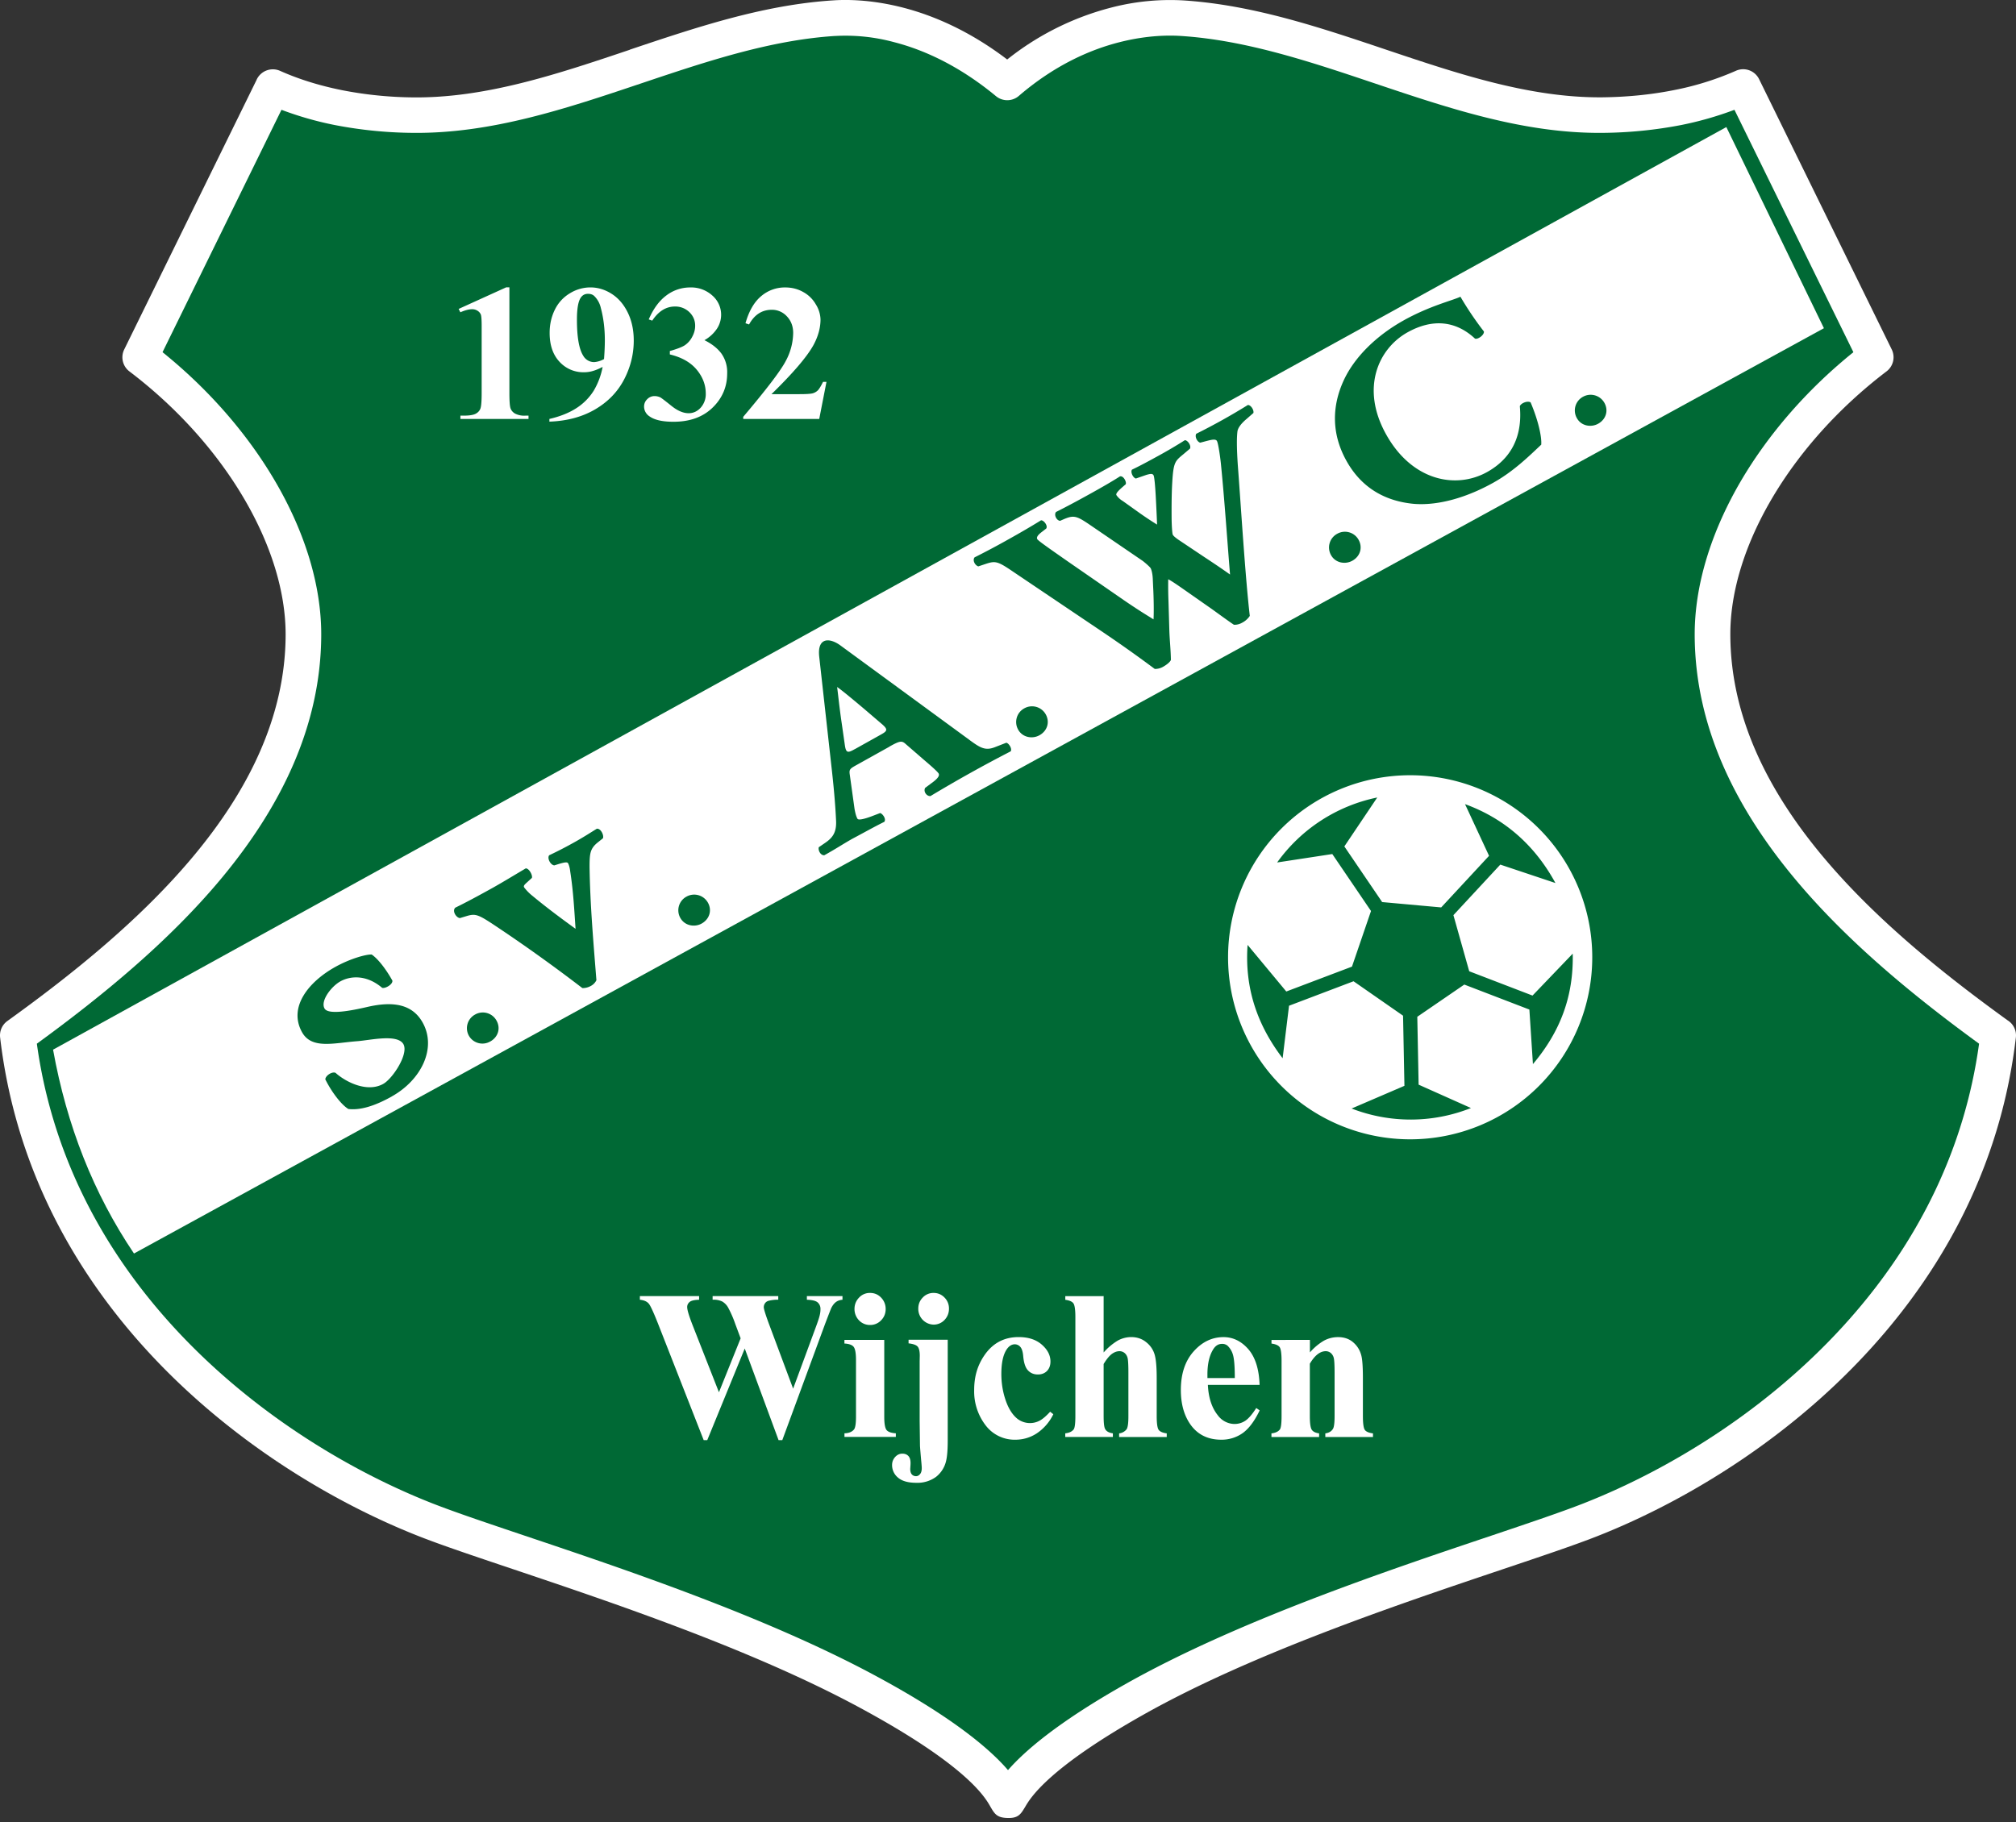 <svg xmlns="http://www.w3.org/2000/svg" width="500" height="452" fill="none"><rect width="100%" height="100%" fill="#333333" stroke="none"/><path fill="#fff" d="M156.2 12.32C172.7 6.78 189.24 1.22 206.56.1c2.9-.2 9.2-.33 17.44 1.8 7.38 1.91 16.34 5.66 25.8 12.86a69 69 0 0 1 25.76-12.87A58 58 0 0 1 293.45.1c17.31 1.11 33.86 6.68 50.33 12.22 17.9 6.01 35.71 12 53.71 11.82 5.76-.07 11.76-.6 17.74-1.8a72 72 0 0 0 15.3-4.78 4.4 4.4 0 0 1 5.76 2.09l32.89 67.04a4.4 4.4 0 0 1-1.3 5.45c-11.87 9.03-21.65 20.02-28.44 31.57-6.62 11.27-10.34 23-10.29 33.84.08 20.43 9.42 38.6 22.54 54.44 13.36 16.12 30.62 29.85 46.21 41.12a4.4 4.4 0 0 1 2.07 4.26c-3.43 29.22-15.83 53.41-32.13 72.76-21.12 25.08-48.79 41.97-71.86 51.03-5.54 2.18-13.7 4.92-23.37 8.17-25.7 8.65-62.25 20.93-89.17 36.13-23.52 13.27-27.87 20.56-29.12 22.68-1.18 1.98-1.76 2.95-4.5 2.86-2.61-.08-3.16-1.03-4.25-2.92-1.27-2.22-5.84-10.21-32.9-24.75-26.53-14.24-60.81-25.77-85.27-34-9.67-3.25-17.84-5.99-23.38-8.17-23.07-9.06-50.74-25.95-71.87-51.03C15.86 310.79 3.46 286.6.03 257.38a4.4 4.4 0 0 1 1.8-4.09C17.5 242 34.87 228.21 48.3 212c13.12-15.84 22.46-34.03 22.54-54.44.04-10.84-3.69-22.58-10.3-33.85-6.75-11.52-16.5-22.48-28.32-31.48a4.4 4.4 0 0 1-1.41-5.54l32.82-66.86v-.02a4.43 4.43 0 0 1 5.84-2.23c4.83 2.16 10 3.71 15.3 4.78a96 96 0 0 0 17.73 1.8c18 .19 35.83-5.8 53.72-11.82z"/><path fill="#006935" d="M207.1 8.92c-16.19 1.04-32.16 6.42-48.09 11.77-18.58 6.24-37.1 12.47-56.58 12.27a106 106 0 0 1-19.39-1.94 83 83 0 0 1-13.23-3.78l-29.5 60.13c11.53 9.29 21.07 20.32 27.85 31.88 7.4 12.59 11.56 25.88 11.51 38.35-.09 22.8-10.26 42.79-24.55 60.05-13.37 16.14-30.38 29.89-45.98 41.27 3.62 26.2 14.97 48 29.76 65.56 20.03 23.8 46.36 39.84 68.33 48.47 5.55 2.18 13.52 4.86 22.96 8.04 24.78 8.33 59.52 20 86.65 34.57 20.12 10.8 29.04 18.77 33.16 23.57 3.86-4.43 11.87-11.6 29.1-21.33 27.71-15.64 64.69-28.07 90.7-36.81 9.43-3.18 17.4-5.86 22.95-8.04 21.98-8.63 48.3-24.67 68.33-48.47 14.8-17.56 26.15-39.36 29.76-65.56-15.6-11.37-32.6-25.12-45.98-41.27-14.3-17.26-24.46-37.24-24.55-60.05-.05-12.47 4.12-25.75 11.5-38.35 6.8-11.56 16.34-22.6 27.86-31.88l-29.5-60.13a84 84 0 0 1-13.23 3.78 107 107 0 0 1-19.39 1.94c-19.49.2-38-6.03-56.58-12.27-15.93-5.35-31.9-10.73-48.1-11.77-2.5-.16-8.02-.28-15.18 1.54-7.21 1.82-16.04 5.63-25 13.33a4.4 4.4 0 0 1-5.69.05c-9.36-7.74-18.17-11.56-25.25-13.38a46 46 0 0 0-14.66-1.53z"/><path fill="#fff" fill-rule="evenodd" d="m13.16 260.4 415-228.88 24.2 49.9L33.23 310.97c-10.02-14.86-16.68-31.74-20.07-50.58" clip-rule="evenodd"/><path fill="#006935" d="M97.19 271.99c7.24-4.04 11.16-11.9 7.67-18.25-2.55-4.64-7.34-5.42-13.75-3.94-4.02.93-9.7 2.03-10.62.39-1.07-1.92 1.69-5.48 3.92-6.73 2.54-1.41 6.52-1.67 10.37 1.6.74.24 2.66-.83 2.54-1.79-1.5-2.7-3.48-5.34-5.13-6.47-1.17-.1-5.15.91-9.08 3.1-6.62 3.7-11.65 9.98-8.2 16.17 2.38 4.28 7.87 2.67 13.68 2.23 3.3-.25 10-1.87 11.47.75 1.34 2.43-2.7 8.56-5.01 9.84-3.93 2.2-9.2-.38-11.83-2.74-.82-.38-2.47.64-2.54 1.61 1.64 3.3 4.08 6.4 5.73 7.36 2.9.33 6.4-.67 10.78-3.12zM348.1 79.5c-6.7 3.74-12.28 9.14-14.95 15.11-2.6 5.79-3.16 12.64.8 19.73 4.01 7.2 10.24 10.04 16.65 10.65 6.29.53 13.48-1.72 19.78-5.25 5.02-2.8 8.89-6.62 11.87-9.43.16-1.84-.7-5.94-2.64-10.49-.77-.48-2.42.21-2.67.96.46 4.92-.32 11.97-8.11 16.32-7.72 4.3-18.6 2.23-25.04-9.32-6.45-11.55-1.86-21.34 5.29-25.33 6.24-3.48 11.99-2.88 16.74 1.55.74.27 2.34-.93 2.21-1.77a80 80 0 0 1-5.82-8.62c-2 .96-7.54 2.23-14.1 5.88zm-37.24 22.97c.19-.73-.62-2.02-1.37-2a155 155 0 0 1-12.8 7.14c-.41.64.16 1.97.98 2.21l1.65-.44c.99-.24 2.17-.58 2.5.02.37.66.88 4.52 1 5.8.9 9.04 1.54 18.65 2.25 27.33-.86-.62-2.85-2.02-6.38-4.34l-6.46-4.32c-1-.7-1.25-1.03-1.35-1.2-.17-.3-.28-2.52-.3-3.92-.01-2.04-.04-5.94.17-9.28.29-4.87.75-5.13 2.75-6.79l1.63-1.38c.38-.73-.57-2.1-1.26-2.1a117 117 0 0 1-6.6 3.89c-2.18 1.2-4.56 2.49-6.52 3.42-.43.63.28 2.05.97 2.2l2.6-.9c1.19-.35 1.55-.3 1.78.11.2.37.41 2.6.56 5.5l.08 1.52c.08 1.68.18 3.58.23 5.2a85 85 0 0 1-4.23-2.8l-4.26-3.04a5 5 0 0 1-1.59-1.47c-.23-.42.62-1.2 1.3-1.82l1-.87c.28-.55-.56-2.22-1.44-1.95q-2.45 1.59-7.46 4.36c-2.9 1.61-5.48 3-8.36 4.45-.59.64.05 2.1.98 2.21l.69-.3c2.63-1.16 3.32-1 6.5 1.15l13.33 9.1c.59.45 1.75 1.46 1.95 1.8.2.37.45 1.25.52 2.47l.1 2.2c.15 2.74.2 6.4.09 8.02-1.59-1-3.5-2.12-7.41-4.8l-13.87-9.59c-4.36-3.05-7.31-5.09-7.55-5.51-.23-.42.06-.98 1.15-1.8l1.08-.84c.45-.73-.64-2.1-1.3-2.03a201 201 0 0 1-7.85 4.59 196 196 0 0 1-8.63 4.6c-.55.7.05 1.94.92 2.24l1.8-.6c2.4-.8 2.97-.72 6.7 1.82l22.46 15.13a330 330 0 0 1 12.81 9.09 4 4 0 0 0 2.04-.52c.98-.55 1.8-1.24 1.96-1.72-.04-2.56-.29-4.7-.38-7.16l-.22-7.5a94 94 0 0 1-.06-5.35c1.1.57 2.94 1.88 4.93 3.27l5.93 4.15c1.71 1.23 3.9 2.84 5.43 3.87a3.7 3.7 0 0 0 2.04-.51 5 5 0 0 0 1.9-1.69c-1.13-9.56-2.28-28.44-2.96-37.21-.33-4.76-.28-7.3-.09-8.66.16-.8.87-1.82 2.22-2.96l1.74-1.52zm-90.28 82.75c2.4-1.34 3.03-1.53 3.9-.77l4.73 4.1c2.06 1.75 3.34 2.92 3.58 3.33.2.36.16.93-1.3 2.06l-2.04 1.52c-.49.9.36 2.1 1.32 2.03a344 344 0 0 1 19.9-11.1c.42-.7-.52-2.06-1.1-2.13l-2.83 1.1c-2.74 1.08-4.01-.13-7.58-2.74l-30.75-22.52c-2.61-1.9-5.77-2.07-5.23 2.82l3.2 28.75c.58 5.33.84 8.93.98 11.97.14 2.98-.99 4.23-2.53 5.33l-1.76 1.21c-.21.74.42 2.05 1.37 1.99 3.18-1.77 4.67-2.81 7.01-4.12 2.92-1.55 5.4-2.95 7.87-4.17.53-.69-.39-2-1.03-2.18l-2.23.85c-2.1.77-3.2.91-3.4.56-.26-.48-.45-1-.72-2.42l-1.17-8.42c-.21-1.36-.04-1.54 1.6-2.45l8.2-4.57zm-8.59.63c-1.72.97-2.16.98-2.45-.98l-.78-5.44c-.5-3.32-.92-7.33-1.14-9 1.31.9 4.35 3.45 6.75 5.47l4.5 3.85c1.4 1.25 1.17 1.62-.42 2.5l-6.48 3.62zm45.8-3.44c2.01-1.12 2.62-3.33 1.56-5.21a3.9 3.9 0 0 0-5.3-1.48 3.86 3.86 0 0 0-1.53 5.29c1.12 2 3.58 2.34 5.26 1.4m138.57-77.28c2.01-1.12 2.62-3.33 1.56-5.2a3.9 3.9 0 0 0-5.3-1.5 3.85 3.85 0 0 0-1.52 5.3c1.1 2 3.57 2.34 5.25 1.4m-60.96 33.99c2.02-1.12 2.62-3.33 1.57-5.21a3.87 3.87 0 0 0-5.3-1.49 3.86 3.86 0 0 0-1.53 5.3c1.12 2 3.58 2.33 5.25 1.4zm-213.8 119.26c2.01-1.12 2.62-3.33 1.56-5.2a3.87 3.87 0 0 0-5.3-1.5 3.85 3.85 0 0 0-1.53 5.3 3.86 3.86 0 0 0 5.25 1.4zM174 229.13c2.02-1.13 2.62-3.34 1.57-5.21a3.9 3.9 0 0 0-5.3-1.49 3.85 3.85 0 0 0-1.53 5.3c1.12 1.99 3.58 2.33 5.25 1.4zm-58.18-1.9c2.1-.62 2.85-.31 6.55 2.12a399 399 0 0 1 22.06 15.77c.6.03 1.38-.13 2.05-.5a3.2 3.2 0 0 0 1.44-1.45c-.74-9.37-1.56-18.7-1.7-28.05 0-3.48.14-4.65 2.17-6.24l1.15-.92c.29-.71-.5-2.48-1.52-2.37-1.6.99-3.24 2.06-5.62 3.39-2.16 1.2-3.75 2.03-6.2 3.2-.56.77.38 2.46 1.29 2.5l1.15-.36c1.42-.42 2.06-.51 2.25-.16.23.42.43 1.13.53 2 .8 5.12 1.02 9.85 1.33 14.26-3.43-2.48-7.1-5.2-10.72-8.2a12 12 0 0 1-2.03-2.07c-.23-.42.1-.7.87-1.4l1.04-.95c.25-.6-.66-2.4-1.52-2.37-2.71 1.6-5.4 3.25-8.15 4.8-3.95 2.19-6.5 3.56-9.33 4.95-.81.82.2 2.46 1.15 2.58z"/><path fill="#fff" d="M208.95 321.54v.9q-.95.08-1.6.55t-1.16 1.46q-.15.3-1.56 4l-10.61 28.82h-.92l-8.39-22.73-9.3 22.73h-.88l-11.18-28.52q-1.7-4.34-2.37-5.25-.68-.9-2.28-1.06v-.9h14.69v.9q-1.78.05-2.36.56-.6.5-.6 1.25 0 1 1.23 4.2l6.65 16.94 5.38-13.38-1.35-3.62a27 27 0 0 0-1.78-4.06 4 4 0 0 0-1.44-1.46 5 5 0 0 0-2.38-.44v-.9h16.28v.9a9 9 0 0 0-2.47.29q-.52.17-.82.6-.3.44-.3.98 0 .6 1.11 3.67l6.17 16.53 5.51-14.95q.87-2.33 1.07-3.2.21-.86.2-1.57a2.1 2.1 0 0 0-.7-1.68q-.69-.6-2.67-.66v-.9zm6.84-.79q1.63 0 2.75 1.17a4 4 0 0 1 1.12 2.82q0 1.65-1.13 2.8a3.7 3.7 0 0 1-2.75 1.16 3.7 3.7 0 0 1-2.73-1.15 4 4 0 0 1-1.12-2.81q0-1.65 1.12-2.82a3.6 3.6 0 0 1 2.73-1.17zm3.52 11.65v19.07q0 2.57.58 3.3.6.7 2.29.8v.9h-12.74v-.9q1.58-.03 2.35-.93.51-.6.51-3.18V337.4q0-2.57-.6-3.3-.58-.7-2.27-.8v-.9zm12.25-11.65q1.58 0 2.7 1.15a3.8 3.8 0 0 1 1.1 2.76q0 1.62-1.11 2.8a3.7 3.7 0 0 1-2.7 1.15 3.9 3.9 0 0 1-3.8-3.96q0-1.63 1.1-2.75a3.6 3.6 0 0 1 2.7-1.15m3.5 11.65v24.93q0 3.5-.42 5.17a7 7 0 0 1-2.48 3.88 7.8 7.8 0 0 1-4.91 1.47q-3.05 0-4.54-1.3a4 4 0 0 1-1.45-3.12q0-1.13.76-1.98.76-.83 1.78-.83.95 0 1.5.58.54.58.54 1.75 0 .3-.03.72l-.05.75q.01.9.4 1.35.41.44 1.04.44.57 0 1-.52.42-.5.42-1.47 0-.5-.16-2.08-.25-2.85-.28-3.45l-.08-6.1V337.7l.03-1.37q0-1.65-.53-2.27-.53-.6-2.25-.8v-.9h9.72zm25.42 17.83.77.61a12 12 0 0 1-4.11 4.75 9.6 9.6 0 0 1-5.24 1.57 9 9 0 0 1-7.48-3.62 13.8 13.8 0 0 1-2.8-8.71c0-3.4.85-6.15 2.55-8.63q3.09-4.5 8.47-4.5 3.63 0 5.76 1.88 2.14 1.87 2.14 4.18 0 1.46-.86 2.35-.87.87-2.26.87-1.49 0-2.44-1-.97-1-1.2-3.58-.14-1.62-.72-2.27a1.8 1.8 0 0 0-1.34-.64q-1.2 0-2.06 1.3-1.3 1.98-1.3 6.06 0 3.39 1.05 6.48t2.88 4.6a5.1 5.1 0 0 0 5.58.5q1.1-.58 2.6-2.22zm13.25-28.69v13.98a15 15 0 0 1 3.5-2.95 7 7 0 0 1 3.32-.87q2.2 0 3.76 1.29a6 6 0 0 1 2.06 3.03q.52 1.74.52 5.86v9.38q0 2.77.49 3.46.5.67 2 .87v.9h-11.81v-.9a2.7 2.7 0 0 0 1.86-1.03q.45-.69.44-3.29v-10.72q0-2.98-.22-3.75-.22-.75-.76-1.18a2 2 0 0 0-1.2-.42q-.99 0-1.94.7-.94.7-2.02 2.48v12.88q0 2.58.37 3.24.46.88 1.92 1.08v.9H264.2v-.9q1.46-.16 2.09-.98.42-.58.42-3.34v-24.5q0-2.75-.49-3.43-.48-.67-2.01-.88v-.9zm38.69 22.02h-12.84q.23 4.77 2.48 7.56a5.2 5.2 0 0 0 4.15 2.14q1.5-.01 2.74-.86 1.22-.87 2.63-3.1l.85.59q-1.9 3.96-4.2 5.62a9 9 0 0 1-5.33 1.65q-5.19 0-7.87-4.11-2.15-3.3-2.15-8.22 0-6.01 3.16-9.56t7.41-3.56q3.54 0 6.16 2.99 2.6 3 2.8 8.86m-6.15-1.69q0-4.14-.43-5.68a5 5 0 0 0-1.36-2.34 2 2 0 0 0-1.4-.46q-1.3 0-2.13 1.3-1.47 2.3-1.47 6.28v.9h6.8m18.62-9.47v3.11a14 14 0 0 1 3.44-2.9q1.65-.9 3.54-.9 2.27 0 3.76 1.3 1.5 1.3 2 3.23.4 1.48.4 5.64v9.38q0 2.78.48 3.47.49.67 2.02.86v.9H328.7v-.9q1.33-.18 1.9-1.13.4-.66.4-3.19v-10.71q0-2.96-.22-3.74a2.3 2.3 0 0 0-.76-1.2 2 2 0 0 0-1.19-.42q-2.14 0-3.97 3.11v12.96q0 2.7.48 3.42t1.82.9v.9h-11.82v-.9q1.47-.16 2.09-.97.42-.58.42-3.35v-13.64q0-2.75-.48-3.44-.48-.67-2.02-.88v-.9zM126.34 71.3v26.16q0 2.96.26 3.78.27.83 1.1 1.34a5 5 0 0 0 2.65.53h.73v.82h-16.89v-.82h.86q2.05 0 2.93-.47t1.18-1.31.3-3.87V80.85q0-2.23-.2-2.8a2 2 0 0 0-.81-.95q-.6-.39-1.34-.39-1.2 0-2.93.76l-.43-.83 11.8-5.36h.78zm9.92 33.3v-.67q3.92-.9 6.65-2.65a14 14 0 0 0 4.32-4.32 18 18 0 0 0 2.23-5.93q-1.45.74-2.49 1.02-1.03.3-2.16.3a8 8 0 0 1-6.06-2.62q-2.43-2.61-2.43-7.14 0-3.15 1.3-5.78a9.6 9.6 0 0 1 3.74-4.06 9.7 9.7 0 0 1 5.05-1.45q2.8 0 5.3 1.6t3.99 4.65q1.48 3.03 1.48 6.93 0 5.05-2.4 9.67-2.42 4.63-7.2 7.42t-11.31 3.03zm13.55-15.53q.2-2.64.2-4.65 0-4.3-.99-8a6 6 0 0 0-1.67-3.02q-.58-.51-1.52-.51-1.18 0-1.83 1.01-.9 1.4-.91 5.31-.01 6.54 1.55 9.02a3.1 3.1 0 0 0 2.74 1.6 6 6 0 0 0 2.43-.75m16.32-1.17v-.83q2.7-.76 3.73-1.44a5.6 5.6 0 0 0 1.8-2.05q.76-1.37.75-2.8 0-1.95-1.43-3.35a5 5 0 0 0-3.57-1.4q-3.33 0-5.64 3.5l-.87-.3q1.7-3.96 4.36-5.94a9.7 9.7 0 0 1 5.94-1.99 7.8 7.8 0 0 1 5.5 2.03 6.3 6.3 0 0 1 1.15 8.15 9 9 0 0 1-3.14 2.9q2.74 1.35 4.2 3.3a8 8 0 0 1 1.44 4.95q0 4.98-3.62 8.49t-9.72 3.5q-4.06 0-5.92-1.34a2.9 2.9 0 0 1-1.35-2.42q0-1.08.79-1.85a2.5 2.5 0 0 1 1.78-.76q.78 0 1.47.33.37.19 2.69 2.05 2.3 1.87 4.32 1.87 1.74 0 3-1.38a5 5 0 0 0 1.25-3.5q0-3.23-2.27-5.95-2.26-2.7-6.63-3.75zm37.06 16.02h-18.86v-.52q8.71-10.3 10.55-13.86a15 15 0 0 0 1.84-6.94q0-2.48-1.55-4.12a5 5 0 0 0-3.75-1.64q-3.64 0-5.64 3.64l-.89-.3q1.29-4.54 3.88-6.71a9 9 0 0 1 6-2.17q2.44 0 4.45 1.14a8 8 0 0 1 3.14 3.1 7.4 7.4 0 0 1 1.14 3.7q0 3.12-1.75 6.36-2.4 4.35-10.41 12.17h6.91q2.57 0 3.32-.21a3 3 0 0 0 1.26-.72q.5-.5 1.3-2.12h.85l-1.8 9.22z"/><path fill="#fff" fill-rule="evenodd" d="M349.75 192.32a45.16 45.16 0 1 1-.01 90.32 45.16 45.16 0 0 1 0-90.32m-7 31.46 14.7 1.33 11.87-12.8-5.96-12.82c9.96 3.62 17.4 10.35 22.42 19.57l-13.67-4.57-11.63 12.54 3.92 13.92 15.7 6.03 9.97-10.4c.24 10.59-3.1 19.37-9.87 27.4l-.88-13.53-16.14-6.2-11.66 7.99.33 16.84 12.98 5.8a40.5 40.5 0 0 1-29.6.12l13.1-5.63-.34-17.4-12.28-8.54-16 6.07-1.59 13.03c-6.43-8.42-9.44-17.65-8.69-28.12l9.6 11.56 16.29-6.17 4.72-13.8-9.6-14.13-13.68 2.09a40.6 40.6 0 0 1 24.83-16.12l-8.16 12.14 9.36 13.78z" clip-rule="evenodd"/></svg>